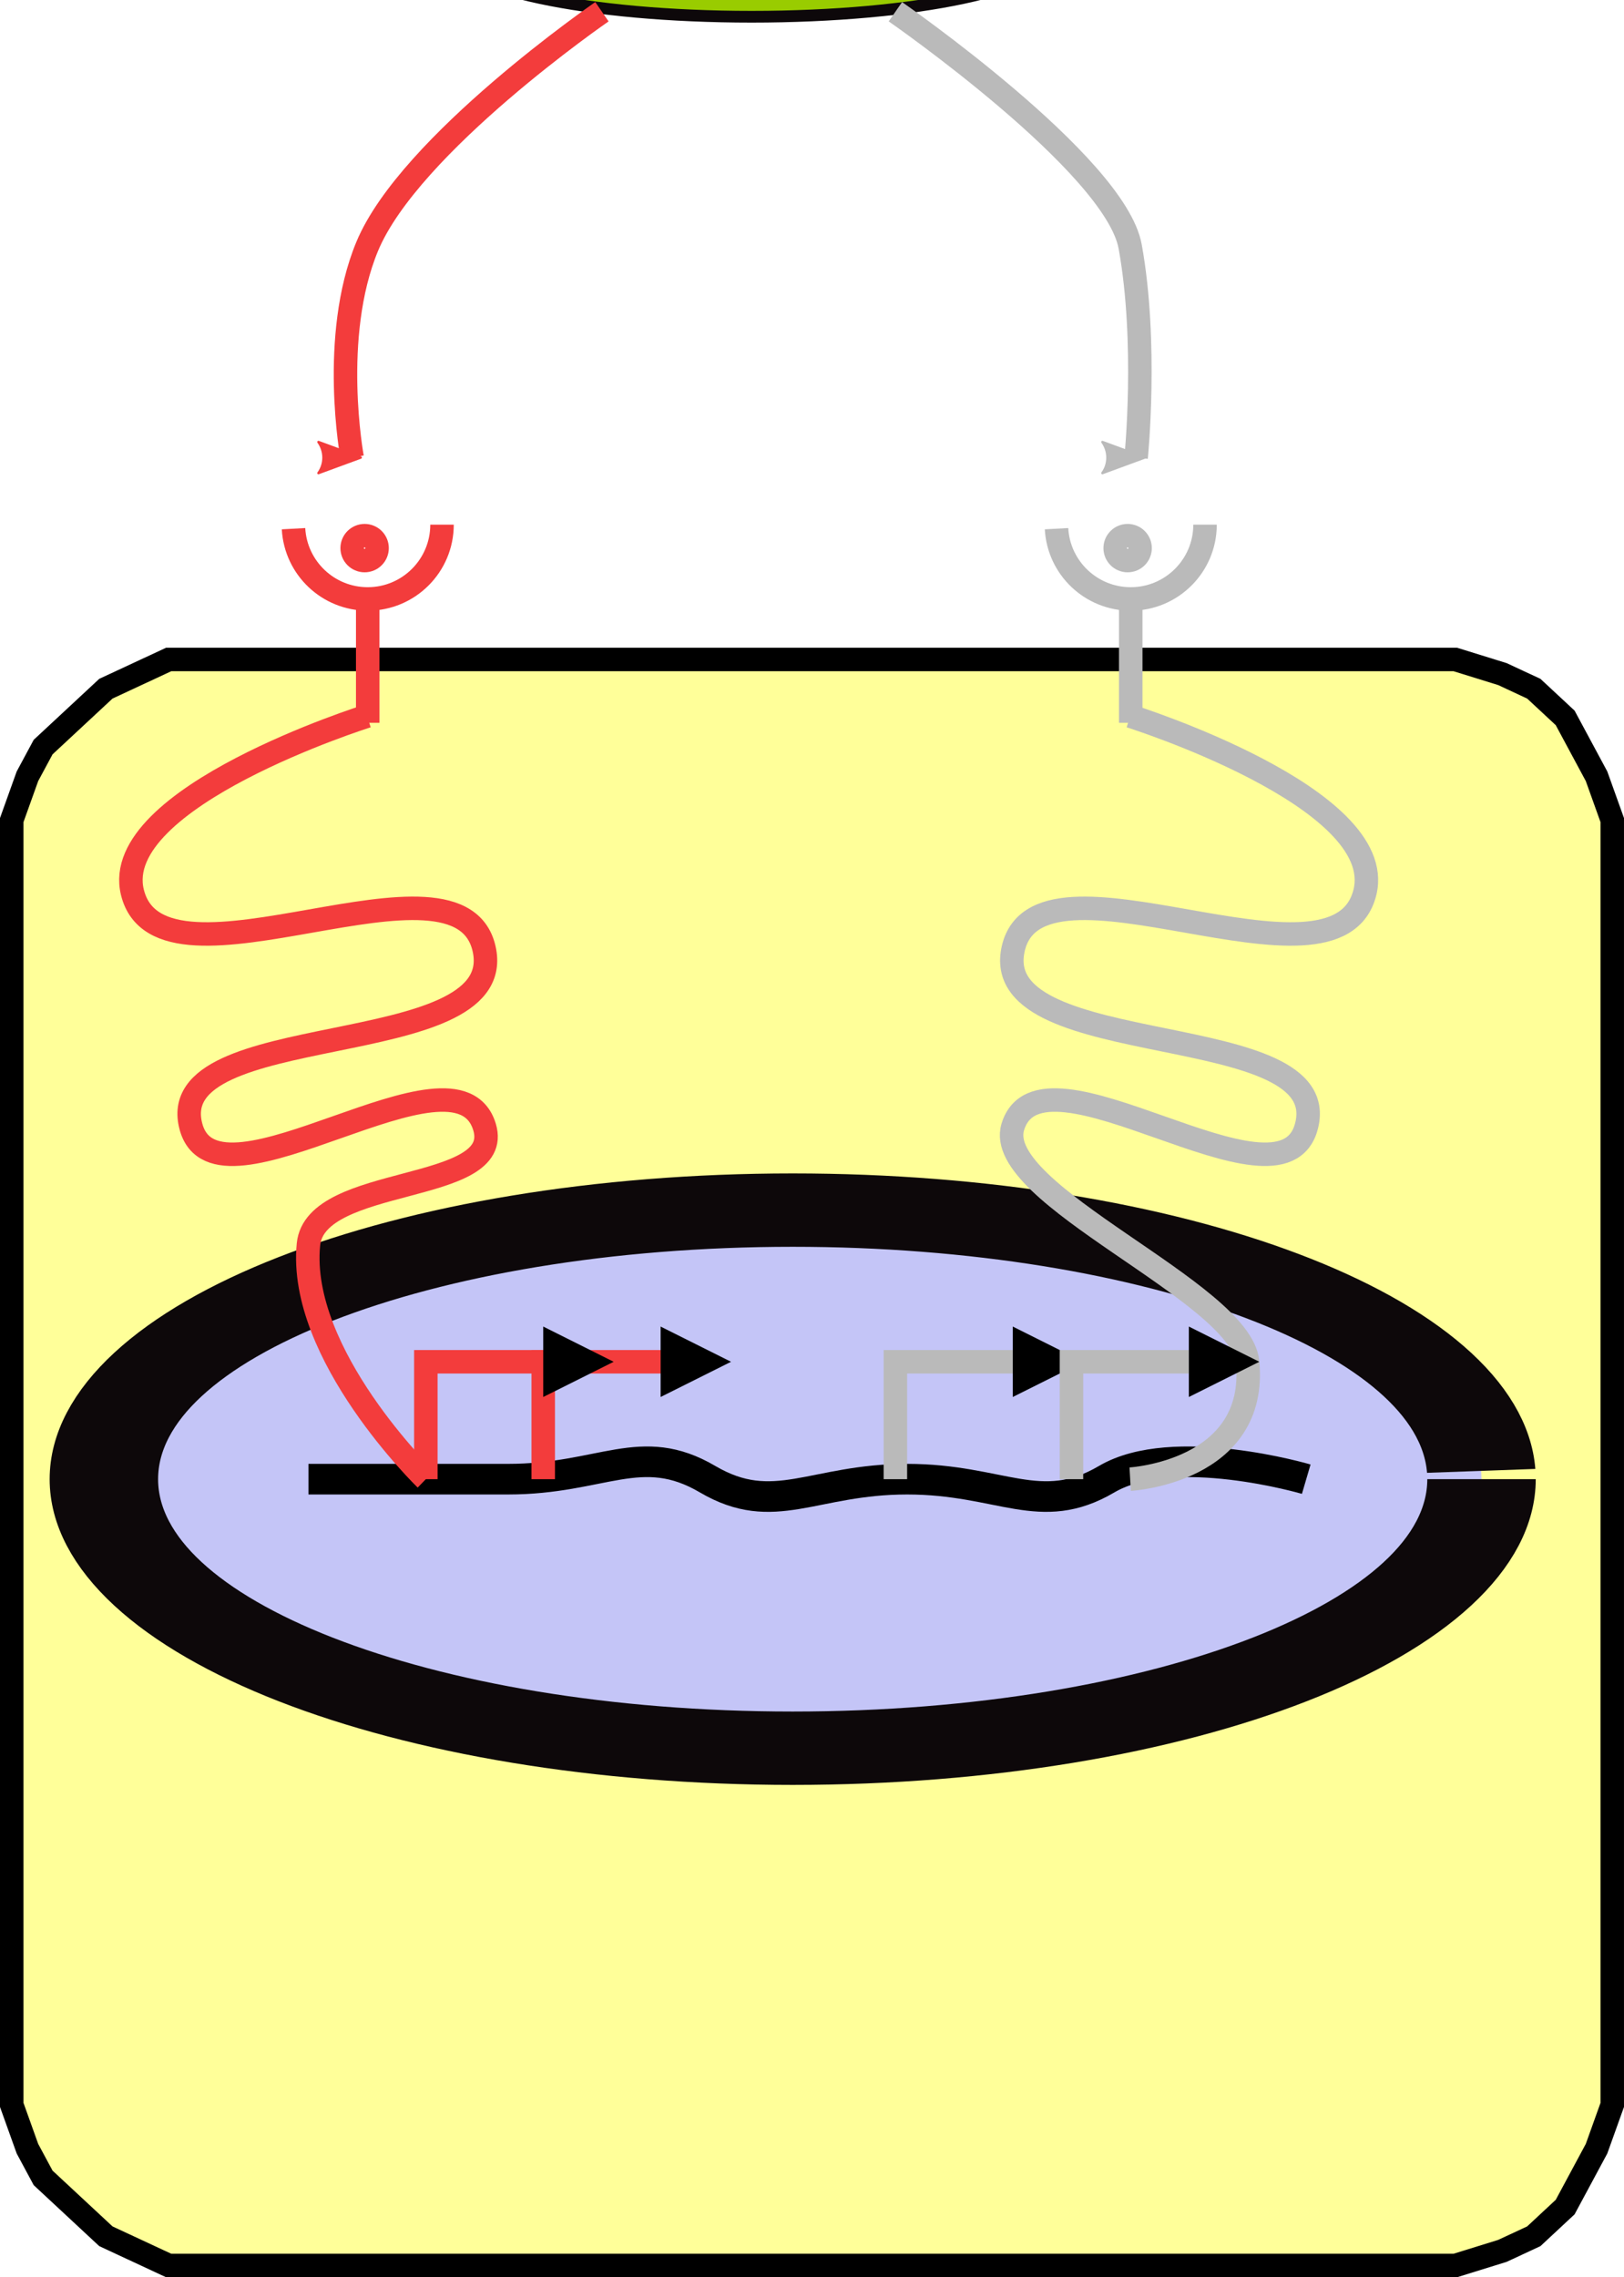 <?xml version="1.0" encoding="UTF-8" standalone="no"?>
<svg
   xmlns:dc="http://purl.org/dc/elements/1.1/"
   xmlns:cc="http://creativecommons.org/ns#"
   xmlns:rdf="http://www.w3.org/1999/02/22-rdf-syntax-ns#"
   xmlns:svg="http://www.w3.org/2000/svg"
   xmlns="http://www.w3.org/2000/svg"
   xmlns:sodipodi="http://sodipodi.sourceforge.net/DTD/sodipodi-0.dtd"
   xmlns:inkscape="http://www.inkscape.org/namespaces/inkscape"
   width="138.346"
   height="193.981"
   id="svg11205"
   sodipodi:version="0.32"
   inkscape:version="0.47pre4 r22446"
   sodipodi:docname="hep-pe-lsec-signals-only-mrna-perturbed-gene-set.svg"
   inkscape:output_extension="org.inkscape.output.svg.inkscape"
   version="1.0">
  <sodipodi:namedview
     inkscape:window-height="1152"
     inkscape:window-width="1528"
     inkscape:pageshadow="2"
     inkscape:pageopacity="0.0"
     guidetolerance="10.0"
     gridtolerance="10.0"
     objecttolerance="10.0"
     borderopacity="1.0"
     bordercolor="#666666"
     pagecolor="#ffffff"
     id="base"
     showgrid="true"
     inkscape:snap-global="true"
     inkscape:zoom="3.6415266"
     inkscape:cx="55.248518"
     inkscape:cy="99.750282"
     inkscape:window-x="0"
     inkscape:window-y="24"
     inkscape:current-layer="g3495"
     inkscape:window-maximized="1">
    <inkscape:grid
       snapvisiblegridlinesonly="true"
       empspacing="5"
       type="xygrid"
       id="grid11766"
       visible="true"
       enabled="true" />
  </sodipodi:namedview>
  <defs
     id="defs11207">
    <marker
       inkscape:stockid="Arrow1Mend"
       orient="auto"
       refY="0.0"
       refX="0.0"
       id="Arrow1Mend"
       style="overflow:visible;">
      <path
         id="path3964"
         d="M 0.0,0.0 L 5.0,-5.0 L -12.5,0.0 L 5.0,5.0 L 0.0,0.0 z "
         style="fill-rule:evenodd;stroke:#000000;stroke-width:1.0pt;marker-start:none;"
         transform="scale(0.4) rotate(180) translate(10,0)" />
    </marker>
    <inkscape:path-effect
       is_visible="true"
       id="path-effect4948"
       effect="spiro" />
    <inkscape:path-effect
       is_visible="true"
       id="path-effect4944"
       effect="spiro" />
    <inkscape:path-effect
       is_visible="true"
       id="path-effect4940"
       effect="spiro" />
    <inkscape:path-effect
       effect="spiro"
       id="path-effect4408"
       is_visible="true" />
    <marker
       inkscape:stockid="Arrow2Mend"
       orient="auto"
       refY="0"
       refX="0"
       id="Arrow2Mend"
       style="overflow:visible">
      <path
         id="path3982"
         style="font-size:12px;fill-rule:evenodd;stroke-width:0.625;stroke-linejoin:round"
         d="M 8.719,4.034 -2.207,0.016 8.719,-4.002 c -1.745,2.372 -1.735,5.617 -6e-7,8.035 z"
         transform="scale(-0.6,-0.6)" />
    </marker>
    <inkscape:perspective
       sodipodi:type="inkscape:persp3d"
       inkscape:vp_x="0 : 88.776497 : 1"
       inkscape:vp_y="0 : 1000 : 0"
       inkscape:vp_z="413.04901 : 88.776497 : 1"
       inkscape:persp3d-origin="206.52451 : 59.184331 : 1"
       id="perspective11764" />
    <marker
       id="ArrowEnd"
       viewBox="0 0 10 10"
       refX="0"
       refY="5"
       markerUnits="strokeWidth"
       markerWidth="4"
       markerHeight="3"
       orient="auto">
      <path
         d="M 0,0 10,5 0,10 0,0 z"
         id="path11210" />
    </marker>
    <marker
       id="ArrowStart"
       viewBox="0 0 10 10"
       refX="10"
       refY="5"
       markerUnits="strokeWidth"
       markerWidth="4"
       markerHeight="3"
       orient="auto">
      <path
         d="M 10,0 0,5 10,10 10,0 z"
         id="path11213" />
    </marker>
    <inkscape:perspective
       id="perspective4426"
       inkscape:persp3d-origin="0.5 : 0.33333333 : 1"
       inkscape:vp_z="1 : 0.5 : 1"
       inkscape:vp_y="0 : 1000 : 0"
       inkscape:vp_x="0 : 0.5 : 1"
       sodipodi:type="inkscape:persp3d" />
    <inkscape:path-effect
       effect="spiro"
       id="path-effect4408-2"
       is_visible="true" />
    <inkscape:perspective
       id="perspective4426-7"
       inkscape:persp3d-origin="0.5 : 0.33333333 : 1"
       inkscape:vp_z="1 : 0.5 : 1"
       inkscape:vp_y="0 : 1000 : 0"
       inkscape:vp_x="0 : 0.5 : 1"
       sodipodi:type="inkscape:persp3d" />
    <inkscape:path-effect
       effect="spiro"
       id="path-effect4408-8"
       is_visible="true" />
    <marker
       inkscape:stockid="Arrow2MendL"
       orient="auto"
       refY="0"
       refX="0"
       id="Arrow2MendL"
       style="overflow:visible">
      <path
         id="path4479"
         style="font-size:12px;fill:#f33c3c;fill-rule:evenodd;stroke:#f33c3c;stroke-width:0.625;stroke-linejoin:round"
         d="M 8.719,4.034 -2.207,0.016 8.719,-4.002 c -1.745,2.372 -1.735,5.617 -6e-7,8.035 z"
         transform="scale(-0.6,-0.6)" />
    </marker>
    <inkscape:perspective
       sodipodi:type="inkscape:persp3d"
       inkscape:vp_x="0 : 0.5 : 1"
       inkscape:vp_y="0 : 1000 : 0"
       inkscape:vp_z="1 : 0.5 : 1"
       inkscape:persp3d-origin="0.5 : 0.33333333 : 1"
       id="perspective4916" />
    <marker
       inkscape:stockid="Arrow2MendL"
       orient="auto"
       refY="0"
       refX="0"
       id="Arrow2MendL-2"
       style="overflow:visible">
      <path
         id="path4479-4"
         style="font-size:12px;fill:#f33c3c;fill-rule:evenodd;stroke:#f33c3c;stroke-width:0.625;stroke-linejoin:round"
         d="M 8.719,4.034 -2.207,0.016 8.719,-4.002 c -1.745,2.372 -1.735,5.617 -6e-7,8.035 z"
         transform="scale(-0.6,-0.6)" />
    </marker>
    <inkscape:perspective
       sodipodi:type="inkscape:persp3d"
       inkscape:vp_x="0 : 0.5 : 1"
       inkscape:vp_y="0 : 1000 : 0"
       inkscape:vp_z="1 : 0.5 : 1"
       inkscape:persp3d-origin="0.5 : 0.33333333 : 1"
       id="perspective5154" />
    <inkscape:path-effect
       effect="spiro"
       id="path-effect4408-86"
       is_visible="true" />
    <inkscape:perspective
       sodipodi:type="inkscape:persp3d"
       inkscape:vp_x="0 : 0.5 : 1"
       inkscape:vp_y="0 : 1000 : 0"
       inkscape:vp_z="1 : 0.5 : 1"
       inkscape:persp3d-origin="0.5 : 0.33333333 : 1"
       id="perspective5154-5" />
    <inkscape:path-effect
       effect="spiro"
       id="path-effect4408-9"
       is_visible="true" />
    <marker
       inkscape:stockid="ArrowEndl"
       id="ArrowEndl"
       viewBox="0 0 10 10"
       refX="0"
       refY="5"
       markerUnits="strokeWidth"
       markerWidth="4"
       markerHeight="3"
       orient="auto">
      <path
         d="M 0,0 10,5 0,10 0,0 z"
         id="path5217" />
    </marker>
    <marker
       inkscape:stockid="ArrowEndlf"
       id="ArrowEndlf"
       viewBox="0 0 10 10"
       refX="0"
       refY="5"
       markerUnits="strokeWidth"
       markerWidth="4"
       markerHeight="3"
       orient="auto">
      <path
         d="M 0,0 10,5 0,10 0,0 z"
         id="path5316" />
    </marker>
    <marker
       inkscape:stockid="Arrow2MendLp"
       orient="auto"
       refY="0"
       refX="0"
       id="Arrow2MendLp"
       style="overflow:visible">
      <path
         id="path5419"
         style="font-size:12px;fill:#3328f2;fill-rule:evenodd;stroke:#3328f2;stroke-width:0.625;stroke-linejoin:round"
         d="M 8.719,4.034 -2.207,0.016 8.719,-4.002 c -1.745,2.372 -1.735,5.617 -6e-7,8.035 z"
         transform="scale(-0.6,-0.6)" />
    </marker>
    <inkscape:perspective
       id="perspective5498"
       inkscape:persp3d-origin="0.5 : 0.33333333 : 1"
       inkscape:vp_z="1 : 0.5 : 1"
       inkscape:vp_y="0 : 1000 : 0"
       inkscape:vp_x="0 : 0.5 : 1"
       sodipodi:type="inkscape:persp3d" />
    <inkscape:perspective
       id="perspective5520"
       inkscape:persp3d-origin="0.5 : 0.33333333 : 1"
       inkscape:vp_z="1 : 0.5 : 1"
       inkscape:vp_y="0 : 1000 : 0"
       inkscape:vp_x="0 : 0.5 : 1"
       sodipodi:type="inkscape:persp3d" />
    <marker
       inkscape:stockid="ArrowEndlf"
       id="ArrowEndlf-5"
       viewBox="0 0 10 10"
       refX="0"
       refY="5"
       markerUnits="strokeWidth"
       markerWidth="4"
       markerHeight="3"
       orient="auto">
      <path
         d="M 0,0 10,5 0,10 0,0 z"
         id="path5316-7" />
    </marker>
    <inkscape:path-effect
       is_visible="true"
       id="path-effect4948-2"
       effect="spiro" />
    <inkscape:perspective
       id="perspective5578"
       inkscape:persp3d-origin="0.5 : 0.33333333 : 1"
       inkscape:vp_z="1 : 0.5 : 1"
       inkscape:vp_y="0 : 1000 : 0"
       inkscape:vp_x="0 : 0.5 : 1"
       sodipodi:type="inkscape:persp3d" />
    <inkscape:path-effect
       effect="spiro"
       id="path-effect4408-2-3"
       is_visible="true" />
    <inkscape:perspective
       id="perspective5578-3"
       inkscape:persp3d-origin="0.5 : 0.33333333 : 1"
       inkscape:vp_z="1 : 0.5 : 1"
       inkscape:vp_y="0 : 1000 : 0"
       inkscape:vp_x="0 : 0.5 : 1"
       sodipodi:type="inkscape:persp3d" />
    <inkscape:path-effect
       effect="spiro"
       id="path-effect4408-2-1"
       is_visible="true" />
    <marker
       inkscape:stockid="ArrowEndlfH"
       id="ArrowEndlfH"
       viewBox="0 0 10 10"
       refX="0"
       refY="5"
       markerUnits="strokeWidth"
       markerWidth="4"
       markerHeight="3"
       orient="auto">
      <path
         d="M 0,0 10,5 0,10 0,0 z"
         id="path5655" />
    </marker>
    <inkscape:perspective
       sodipodi:type="inkscape:persp3d"
       inkscape:vp_x="0 : 0.5 : 1"
       inkscape:vp_y="0 : 1000 : 0"
       inkscape:vp_z="1 : 0.5 : 1"
       inkscape:persp3d-origin="0.5 : 0.33333333 : 1"
       id="perspective5749" />
    <marker
       inkscape:stockid="ArrowEndlf"
       id="ArrowEndlf-9"
       viewBox="0 0 10 10"
       refX="0"
       refY="5"
       markerUnits="strokeWidth"
       markerWidth="4"
       markerHeight="3"
       orient="auto">
      <path
         d="M 0,0 10,5 0,10 0,0 z"
         id="path5316-2" />
    </marker>
    <inkscape:path-effect
       is_visible="true"
       id="path-effect4948-0"
       effect="spiro" />
    <inkscape:perspective
       sodipodi:type="inkscape:persp3d"
       inkscape:vp_x="0 : 0.5 : 1"
       inkscape:vp_y="0 : 1000 : 0"
       inkscape:vp_z="1 : 0.5 : 1"
       inkscape:persp3d-origin="0.5 : 0.33333333 : 1"
       id="perspective5780" />
    <marker
       inkscape:stockid="ArrowEndlfH"
       id="ArrowEndlfH-7"
       viewBox="0 0 10 10"
       refX="0"
       refY="5"
       markerUnits="strokeWidth"
       markerWidth="4"
       markerHeight="3"
       orient="auto">
      <path
         d="M 0,0 10,5 0,10 0,0 z"
         id="path5655-5" />
    </marker>
    <inkscape:path-effect
       is_visible="true"
       id="path-effect4948-2-1"
       effect="spiro" />
    <inkscape:perspective
       sodipodi:type="inkscape:persp3d"
       inkscape:vp_x="0 : 0.5 : 1"
       inkscape:vp_y="0 : 1000 : 0"
       inkscape:vp_z="1 : 0.5 : 1"
       inkscape:persp3d-origin="0.5 : 0.33333333 : 1"
       id="perspective6063" />
    <inkscape:perspective
       sodipodi:type="inkscape:persp3d"
       inkscape:vp_x="0 : 0.5 : 1"
       inkscape:vp_y="0 : 1000 : 0"
       inkscape:vp_z="1 : 0.5 : 1"
       inkscape:persp3d-origin="0.5 : 0.33333333 : 1"
       id="perspective6063-6" />
    <inkscape:perspective
       sodipodi:type="inkscape:persp3d"
       inkscape:vp_x="0 : 0.5 : 1"
       inkscape:vp_y="0 : 1000 : 0"
       inkscape:vp_z="1 : 0.5 : 1"
       inkscape:persp3d-origin="0.5 : 0.33333333 : 1"
       id="perspective6094" />
    <inkscape:perspective
       sodipodi:type="inkscape:persp3d"
       inkscape:vp_x="0 : 0.5 : 1"
       inkscape:vp_y="0 : 1000 : 0"
       inkscape:vp_z="1 : 0.5 : 1"
       inkscape:persp3d-origin="0.5 : 0.33333333 : 1"
       id="perspective6116" />
    <inkscape:perspective
       sodipodi:type="inkscape:persp3d"
       inkscape:vp_x="0 : 0.5 : 1"
       inkscape:vp_y="0 : 1000 : 0"
       inkscape:vp_z="1 : 0.5 : 1"
       inkscape:persp3d-origin="0.5 : 0.33333333 : 1"
       id="perspective6116-2" />
    <inkscape:perspective
       sodipodi:type="inkscape:persp3d"
       inkscape:vp_x="0 : 0.5 : 1"
       inkscape:vp_y="0 : 1000 : 0"
       inkscape:vp_z="1 : 0.5 : 1"
       inkscape:persp3d-origin="0.5 : 0.33333333 : 1"
       id="perspective6116-5" />
    <inkscape:perspective
       sodipodi:type="inkscape:persp3d"
       inkscape:vp_x="0 : 0.5 : 1"
       inkscape:vp_y="0 : 1000 : 0"
       inkscape:vp_z="1 : 0.5 : 1"
       inkscape:persp3d-origin="0.5 : 0.33333333 : 1"
       id="perspective6390" />
    <inkscape:perspective
       sodipodi:type="inkscape:persp3d"
       inkscape:vp_x="0 : 0.5 : 1"
       inkscape:vp_y="0 : 1000 : 0"
       inkscape:vp_z="1 : 0.5 : 1"
       inkscape:persp3d-origin="0.5 : 0.33333333 : 1"
       id="perspective6626" />
    <inkscape:perspective
       sodipodi:type="inkscape:persp3d"
       inkscape:vp_x="0 : 0.5 : 1"
       inkscape:vp_y="0 : 1000 : 0"
       inkscape:vp_z="1 : 0.5 : 1"
       inkscape:persp3d-origin="0.5 : 0.33333333 : 1"
       id="perspective6626-7" />
    <inkscape:perspective
       sodipodi:type="inkscape:persp3d"
       inkscape:vp_x="0 : 0.5 : 1"
       inkscape:vp_y="0 : 1000 : 0"
       inkscape:vp_z="1 : 0.5 : 1"
       inkscape:persp3d-origin="0.5 : 0.33333333 : 1"
       id="perspective6626-6" />
    <marker
       inkscape:stockid="Arrow2MendLa"
       orient="auto"
       refY="0"
       refX="0"
       id="Arrow2MendLa"
       style="overflow:visible">
      <path
         id="path6720"
         style="stroke-linejoin:round;font-size:12px;fill-rule:evenodd;stroke:#bababa;stroke-width:0.625;fill:#bababa"
         d="M 8.719,4.034 -2.207,0.016 8.719,-4.002 c -1.745,2.372 -1.735,5.617 -6e-7,8.035 z"
         transform="scale(-0.6,-0.6)" />
    </marker>
    <inkscape:perspective
       id="perspective6626-63"
       inkscape:persp3d-origin="0.5 : 0.33333333 : 1"
       inkscape:vp_z="1 : 0.5 : 1"
       inkscape:vp_y="0 : 1000 : 0"
       inkscape:vp_x="0 : 0.5 : 1"
       sodipodi:type="inkscape:persp3d" />
    <inkscape:perspective
       id="perspective6626-2"
       inkscape:persp3d-origin="0.5 : 0.33333333 : 1"
       inkscape:vp_z="1 : 0.5 : 1"
       inkscape:vp_y="0 : 1000 : 0"
       inkscape:vp_x="0 : 0.5 : 1"
       sodipodi:type="inkscape:persp3d" />
    <inkscape:perspective
       id="perspective6626-27"
       inkscape:persp3d-origin="0.5 : 0.33333333 : 1"
       inkscape:vp_z="1 : 0.5 : 1"
       inkscape:vp_y="0 : 1000 : 0"
       inkscape:vp_x="0 : 0.5 : 1"
       sodipodi:type="inkscape:persp3d" />
    <inkscape:perspective
       id="perspective6626-72"
       inkscape:persp3d-origin="0.5 : 0.33333333 : 1"
       inkscape:vp_z="1 : 0.5 : 1"
       inkscape:vp_y="0 : 1000 : 0"
       inkscape:vp_x="0 : 0.5 : 1"
       sodipodi:type="inkscape:persp3d" />
    <marker
       inkscape:stockid="Arrow2MendLp6"
       orient="auto"
       refY="0"
       refX="0"
       id="Arrow2MendLp6"
       style="overflow:visible">
      <path
         id="path6962"
         style="stroke-linejoin:round;font-size:12px;fill-rule:evenodd;stroke:#bababa;stroke-width:0.625;fill:#bababa"
         d="M 8.719,4.034 -2.207,0.016 8.719,-4.002 c -1.745,2.372 -1.735,5.617 -6e-7,8.035 z"
         transform="scale(-0.6,-0.6)" />
    </marker>
    <inkscape:perspective
       sodipodi:type="inkscape:persp3d"
       inkscape:vp_x="0 : 0.5 : 1"
       inkscape:vp_y="0 : 1000 : 0"
       inkscape:vp_z="1 : 0.5 : 1"
       inkscape:persp3d-origin="0.5 : 0.33333333 : 1"
       id="perspective6626-67" />
    <inkscape:perspective
       sodipodi:type="inkscape:persp3d"
       inkscape:vp_x="0 : 0.5 : 1"
       inkscape:vp_y="0 : 1000 : 0"
       inkscape:vp_z="1 : 0.5 : 1"
       inkscape:persp3d-origin="0.5 : 0.33333333 : 1"
       id="perspective6626-75" />
    <marker
       inkscape:stockid="ArrowEndlfHf"
       id="ArrowEndlfHf"
       viewBox="0 0 10 10"
       refX="0"
       refY="5"
       markerUnits="strokeWidth"
       markerWidth="4"
       markerHeight="3"
       orient="auto">
      <path
         d="M 0,0 10,5 0,10 0,0 z"
         id="path7231" />
    </marker>
    <marker
       id="ArrowEndO"
       viewBox="0 0 10 10"
       refX="0"
       refY="5"
       markerUnits="strokeWidth"
       markerWidth="4"
       markerHeight="3"
       orient="auto"
       inkscape:stockid="ArrowEndO">
      <path
         d="M 0,0 10,5 0,10 0,0 z"
         id="path7880" />
    </marker>
    <inkscape:perspective
       sodipodi:type="inkscape:persp3d"
       inkscape:vp_x="0 : 0.5 : 1"
       inkscape:vp_y="0 : 1000 : 0"
       inkscape:vp_z="1 : 0.5 : 1"
       inkscape:persp3d-origin="0.5 : 0.33333333 : 1"
       id="perspective8053" />
    <inkscape:perspective
       sodipodi:type="inkscape:persp3d"
       inkscape:vp_x="0 : 0.5 : 1"
       inkscape:vp_y="0 : 1000 : 0"
       inkscape:vp_z="1 : 0.5 : 1"
       inkscape:persp3d-origin="0.5 : 0.33333333 : 1"
       id="perspective8378" />
    <marker
       inkscape:stockid="ArrowEndlf"
       id="ArrowEndlf-55"
       viewBox="0 0 10 10"
       refX="0"
       refY="5"
       markerUnits="strokeWidth"
       markerWidth="4"
       markerHeight="3"
       orient="auto">
      <path
         d="M 0,0 10,5 0,10 0,0 z"
         id="path5316-8" />
    </marker>
    <inkscape:path-effect
       is_visible="true"
       id="path-effect4948-0-2"
       effect="spiro" />
    <inkscape:perspective
       sodipodi:type="inkscape:persp3d"
       inkscape:vp_x="0 : 0.5 : 1"
       inkscape:vp_y="0 : 1000 : 0"
       inkscape:vp_z="1 : 0.5 : 1"
       inkscape:persp3d-origin="0.5 : 0.33333333 : 1"
       id="perspective9259" />
    <inkscape:perspective
       sodipodi:type="inkscape:persp3d"
       inkscape:vp_x="0 : 0.5 : 1"
       inkscape:vp_y="0 : 1000 : 0"
       inkscape:vp_z="1 : 0.5 : 1"
       inkscape:persp3d-origin="0.5 : 0.33333333 : 1"
       id="perspective9259-4" />
    <inkscape:perspective
       sodipodi:type="inkscape:persp3d"
       inkscape:vp_x="0 : 0.5 : 1"
       inkscape:vp_y="0 : 1000 : 0"
       inkscape:vp_z="1 : 0.5 : 1"
       inkscape:persp3d-origin="0.5 : 0.33333333 : 1"
       id="perspective9259-1" />
    <marker
       inkscape:stockid="Arrow2MendLaK"
       orient="auto"
       refY="0"
       refX="0"
       id="Arrow2MendLaK"
       style="overflow:visible">
      <path
         id="path9377"
         style="stroke-linejoin:round;font-size:12px;fill-rule:evenodd;stroke:#f33c3c;stroke-width:0.625;fill:#f33c3c"
         d="M 8.719,4.034 -2.207,0.016 8.719,-4.002 c -1.745,2.372 -1.735,5.617 -6e-7,8.035 z"
         transform="scale(-0.6,-0.6)" />
    </marker>
  </defs>
  <g
     id="g11759"
     transform="translate(23.581,-191.553)" />
  <g
     id="g12568"
     transform="translate(-171.419,-231.979)">
    <path
       sodipodi:open="true"
       sodipodi:end="6.2524143"
       sodipodi:start="0"
       d="m 260.891,227.979 c 0,2.997 -11.392,5.426 -25.445,5.426 -14.053,0 -25.445,-2.429 -25.445,-5.426 0,-2.997 11.392,-5.426 25.445,-5.426 13.748,0 25.01,2.329 25.433,5.259"
       sodipodi:ry="5.4260864"
       sodipodi:rx="25.445358"
       sodipodi:cy="227.97908"
       sodipodi:cx="235.44536"
       id="path12039"
       style="fill:#99cc00;fill-opacity:1;fill-rule:evenodd;stroke:#0d080a;stroke-width:1;stroke-linecap:butt;stroke-linejoin:miter;stroke-miterlimit:4;stroke-opacity:1;stroke-dasharray:none;stroke-dashoffset:0;marker:none;visibility:visible;display:inline;overflow:visible;enable-background:accumulate"
       sodipodi:type="arc" />
    <path
       transform="translate(-0.548,-0.426)"
       sodipodi:open="true"
       sodipodi:end="6.2524143"
       sodipodi:start="0"
       d="m 238.343,227.979 c 0,1.6 -1.297,2.898 -2.898,2.898 -1.6,0 -2.898,-1.297 -2.898,-2.898 0,-1.6 1.297,-2.898 2.898,-2.898 1.566,0 2.848,1.244 2.896,2.809"
       sodipodi:ry="2.8977828"
       sodipodi:rx="2.8977828"
       sodipodi:cy="227.97908"
       sodipodi:cx="235.44536"
       id="path12566"
       style="fill:#ffffff;fill-opacity:1;fill-rule:evenodd;stroke:#0d080a;stroke-width:1;stroke-linecap:butt;stroke-linejoin:miter;stroke-miterlimit:4;stroke-opacity:1;stroke-dasharray:none;stroke-dashoffset:0;marker:none;visibility:visible;display:inline;overflow:visible;enable-background:accumulate"
       sodipodi:type="arc" />
  </g>
  <g
     id="g3495"
     transform="translate(-454.245,-123.748)">
    <path
       style="fill:#ffff99;fill-opacity:1;stroke:#000000;stroke-width:2;stroke-miterlimit:4;stroke-dasharray:none"
       d="m 472.622,179.925 -4.01,0 -2.673,1.244 -2.673,1.244 -2.674,2.487 -2.673,2.487 -1.337,2.487 -1.337,3.731 0,2.487 0,103.224 0,3.732 1.337,3.73 1.337,2.488 2.673,2.486 2.674,2.488 2.673,1.244 2.673,1.244 4.01,0 102.928,0 2.673,0 4.01,-1.244 2.673,-1.244 2.673,-2.488 1.337,-2.486 1.337,-2.488 1.337,-3.73 0,-3.732 0,-103.224 0,-2.487 -1.337,-3.731 -1.337,-2.487 -1.337,-2.487 -2.673,-2.487 -2.673,-1.244 -4.01,-1.244 -2.673,0 -102.928,0"
       id="path12628" />
    <path
       transform="matrix(9.238,0,0,6.25,-1653.277,-1175.121)"
       sodipodi:open="true"
       sodipodi:end="6.2524143"
       sodipodi:start="0"
       d="m 241.798,227.979 c 0,2.025 -2.844,3.667 -6.352,3.667 -3.508,0 -6.352,-1.642 -6.352,-3.667 0,-2.025 2.844,-3.667 6.352,-3.667 3.432,0 6.244,1.574 6.349,3.554"
       sodipodi:ry="3.6669543"
       sodipodi:rx="6.3523369"
       sodipodi:cy="227.97908"
       sodipodi:cx="235.44536"
       id="path3493"
       style="fill:#c4c5f7;fill-opacity:1;fill-rule:evenodd;stroke:#0d080a;stroke-width:1;stroke-linecap:butt;stroke-linejoin:miter;stroke-miterlimit:4;stroke-opacity:1;stroke-dasharray:none;stroke-dashoffset:0;marker:none;visibility:visible;display:inline;overflow:visible;enable-background:accumulate"
       sodipodi:type="arc" />
    <path
       style="fill:none;stroke:#000000;stroke-width:2.608;stroke-linecap:butt;stroke-linejoin:miter;stroke-miterlimit:4;stroke-opacity:1;stroke-dasharray:none"
       d="m 480.522,249.748 c 0,0 8.986,0 17,0 8.014,0 11.333,-3.333 17,0 5.667,3.333 8.986,0 17,0 8.014,0 11.333,3.333 17,0 5.667,-3.333 17,0 17,0"
       id="path3762"
       sodipodi:nodetypes="csssss" />
    <path
       style="stroke-linejoin:miter;stroke-width:2;marker-end:url(#Arrow2MendLaK);stroke-opacity:1;color:#000000;stroke-dashoffset:0;visibility:visible;stroke:#f33c3c;stroke-linecap:butt;stroke-miterlimit:4;marker:none;stroke-dasharray:none;overflow:visible;enable-background:accumulate;display:inline;fill:none"
       d="m 25,10.926 c 0,0 -16.392,11.29 -20,20 -3.189,7.699 -1.277,17.981 -1.277,17.981"
       id="path3764"
       transform="translate(480.522,113.822)"
       sodipodi:nodetypes="css" />
    <g
       id="g4414"
       transform="matrix(0.422,0,0,0.422,322.88,107.354)"
       style="stroke:#f33c3c;stroke-width:4.741;stroke-miterlimit:4;stroke-opacity:1;stroke-dasharray:none;color:#000000;fill:none;stroke-linecap:butt;stroke-linejoin:miter;stroke-dashoffset:0;marker:none;visibility:visible;display:inline;overflow:visible;enable-background:accumulate"
       inkscape:transform-center-x="39.988809"
       inkscape:transform-center-y="-4.9999996">
      <path
         sodipodi:open="true"
         sodipodi:end="3.0869475"
         sodipodi:start="0"
         transform="translate(480.522,113.822)"
         d="m -80,30.926 c 0,8.284 -6.716,15 -15,15 -7.966,0 -14.543,-6.227 -14.978,-14.181"
         sodipodi:ry="15"
         sodipodi:rx="15"
         sodipodi:cy="30.926086"
         sodipodi:cx="-95"
         id="path4404"
         style="fill:none;stroke:#f33c3c;stroke-width:4.741;stroke-linecap:butt;stroke-miterlimit:4;stroke-opacity:1;stroke-dasharray:none;color:#000000;stroke-linejoin:miter;stroke-dashoffset:0;marker:none;visibility:visible;display:inline;overflow:visible;enable-background:accumulate"
         sodipodi:type="arc" />
      <path
         transform="translate(480.522,113.822)"
         inkscape:original-d="m -95,45.926086 c 0,25 0,25 0,25 l 0,0"
         inkscape:path-effect="#path-effect4408"
         id="path4406"
         d="m -95,45.926 0,25 0,0"
         style="fill:none;stroke:#f33c3c;stroke-width:4.741;stroke-linecap:butt;stroke-linejoin:miter;stroke-miterlimit:4;stroke-opacity:1;stroke-dasharray:none;color:#000000;stroke-dashoffset:0;marker:none;visibility:visible;display:inline;overflow:visible;enable-background:accumulate" />
    </g>
    <g
       id="g4414-2"
       transform="matrix(0.422,0,0,0.422,387.88,107.354)"
       style="stroke:#bababa;stroke-width:4.741;stroke-miterlimit:4;stroke-opacity:1;stroke-dasharray:none;color:#000000;fill:none;stroke-linecap:butt;stroke-linejoin:miter;stroke-dashoffset:0;marker:none;visibility:visible;display:inline;overflow:visible;enable-background:accumulate"
       inkscape:transform-center-x="39.988809"
       inkscape:transform-center-y="-4.9999996">
      <path
         sodipodi:open="true"
         sodipodi:end="3.0869475"
         sodipodi:start="0"
         transform="translate(480.522,113.822)"
         d="m -80,30.926 c 0,8.284 -6.716,15 -15,15 -7.966,0 -14.543,-6.227 -14.978,-14.181"
         sodipodi:ry="15"
         sodipodi:rx="15"
         sodipodi:cy="30.926086"
         sodipodi:cx="-95"
         id="path4404-7"
         style="fill:none;stroke:#bababa;stroke-width:4.741;stroke-linecap:butt;stroke-miterlimit:4;stroke-opacity:1;stroke-dasharray:none;color:#000000;stroke-linejoin:miter;stroke-dashoffset:0;marker:none;visibility:visible;display:inline;overflow:visible;enable-background:accumulate"
         sodipodi:type="arc" />
      <path
         transform="translate(480.522,113.822)"
         inkscape:original-d="m -95,45.926086 c 0,25 0,25 0,25 l 0,0"
         inkscape:path-effect="#path-effect4408-2"
         id="path4406-7"
         d="m -95,45.926 0,25 0,0"
         style="fill:none;stroke:#bababa;stroke-width:4.741;stroke-linecap:butt;stroke-linejoin:miter;stroke-miterlimit:4;stroke-opacity:1;stroke-dasharray:none;color:#000000;stroke-dashoffset:0;marker:none;visibility:visible;display:inline;overflow:visible;enable-background:accumulate" />
    </g>
    <path
       style="stroke-linejoin:miter;enable-background:accumulate;marker-end:url(#Arrow2MendLp6);stroke-opacity:1;color:#000000;stroke-dashoffset:0;visibility:visible;stroke:#bababa;stroke-linecap:butt;stroke-miterlimit:4;marker:none;stroke-dasharray:none;overflow:visible;stroke-width:2;display:inline;fill:none"
       d="m 530.522,124.748 c 0,0 18.723,12.981 20,20 1.492,8.199 0.508,17.981 0.508,17.981"
       id="path3764-2"
       sodipodi:nodetypes="css" />
    <path
       sodipodi:nodetypes="cssssss"
       id="path4942"
       d="m 485.522,184.748 c 0,0 -21.974,6.904 -20,15 2.402,9.849 28.109,-4.96 30,5 1.813,9.548 -27.594,5.634 -25,15 2.224,8.031 22.585,-7.976 25,0 1.741,5.751 -14.408,4.02 -15,10 -0.929,9.382 10,20 10,20"
       style="color:#000000;fill:none;stroke:#f33c3c;stroke-width:2;stroke-linecap:butt;stroke-linejoin:miter;stroke-miterlimit:4;stroke-opacity:1;stroke-dasharray:none;stroke-dashoffset:0;marker:none;visibility:visible;display:inline;overflow:visible;enable-background:accumulate;marker-end:none" />
    <path
       sodipodi:nodetypes="ccc"
       transform="translate(480.522,113.822)"
       inkscape:original-d="m 20,135.92609 0,-10 10,0"
       inkscape:path-effect="#path-effect4948"
       id="path4946"
       d="m 20,135.926 0,-10 10,0"
       style="color:#000000;fill:none;stroke:#f33c3c;stroke-width:2;stroke-linecap:butt;stroke-linejoin:miter;stroke-miterlimit:4;stroke-opacity:1;stroke-dasharray:none;stroke-dashoffset:0;marker:none;marker-end:url(#ArrowEndlf);visibility:visible;display:inline;overflow:visible;enable-background:accumulate" />
    <path
       sodipodi:nodetypes="cssssss"
       id="path4942-1"
       d="m 550.522,184.748 c 0,0 21.974,6.904 20,15 -2.402,9.849 -28.109,-4.96 -30,5 -1.813,9.548 27.594,5.634 25,15 -2.224,8.031 -22.585,-7.976 -25,0 -1.741,5.751 19.408,14.02 20,20 0.929,9.382 -10,10 -10,10"
       style="color:#000000;fill:none;stroke:#bababa;stroke-width:2;stroke-linecap:butt;stroke-linejoin:miter;stroke-miterlimit:4;stroke-opacity:1;stroke-dasharray:none;stroke-dashoffset:0;marker:none;visibility:visible;display:inline;overflow:visible;enable-background:accumulate" />
    <path
       inkscape:original-d="m 530.5222,249.74809 0,-10 10,0"
       inkscape:path-effect="#path-effect4948-2"
       id="path4946-8"
       d="m 530.522,249.748 0,-10 10,0"
       style="stroke-linejoin:miter;stroke-width:2;marker-end:url(#ArrowEndO);stroke-opacity:1;color:#000000;stroke-dashoffset:0;visibility:visible;stroke:#bababa;stroke-linecap:butt;stroke-miterlimit:4;marker:none;stroke-dasharray:none;overflow:visible;enable-background:accumulate;display:inline;fill:none" />
    <path
       sodipodi:nodetypes="ccc"
       inkscape:original-d="m 490.5222,249.74809 0,-10 10,0"
       inkscape:path-effect="#path-effect4948-0"
       id="path4946-0"
       d="m 490.522,249.748 0,-10 10,0"
       style="color:#000000;fill:none;stroke:#f33c3c;stroke-width:2;stroke-linecap:butt;stroke-linejoin:miter;stroke-miterlimit:4;stroke-opacity:1;stroke-dasharray:none;stroke-dashoffset:0;marker:none;marker-end:url(#ArrowEndlf);visibility:visible;display:inline;overflow:visible;enable-background:accumulate" />
    <path
       inkscape:original-d="m 545.5222,249.74809 0,-10 10,0"
       inkscape:path-effect="#path-effect4948-2-1"
       id="path4946-8-4"
       d="m 545.522,249.748 0,-10 10,0"
       style="color:#000000;fill:none;stroke:#bababa;stroke-width:2;stroke-linecap:butt;stroke-linejoin:miter;stroke-miterlimit:4;stroke-opacity:1;stroke-dasharray:none;stroke-dashoffset:0;marker:none;marker-end:url(#ArrowEndlfH);visibility:visible;display:inline;overflow:visible;enable-background:accumulate" />
    <path
       transform="translate(480.662,120.396)"
       sodipodi:ry="0"
       sodipodi:rx="0"
       sodipodi:cy="48.980804"
       sodipodi:cx="5"
       id="path5847"
       style="color:#000000;fill:none;stroke:#bababa;stroke-width:2;stroke-linecap:butt;stroke-linejoin:miter;stroke-miterlimit:4;stroke-opacity:1;stroke-dasharray:none;stroke-dashoffset:0;marker:none;visibility:visible;display:inline;overflow:visible;enable-background:accumulate"
       sodipodi:type="arc" />
    <path
       transform="translate(454.245,123.748)"
       sodipodi:ry="0"
       sodipodi:rx="0"
       sodipodi:cy="48.980804"
       sodipodi:cx="5"
       id="path5847-0"
       style="color:#000000;fill:none;stroke:#3328f2;stroke-width:2;stroke-linecap:butt;stroke-linejoin:miter;stroke-miterlimit:4;stroke-opacity:1;stroke-dasharray:none;stroke-dashoffset:0;marker:none;visibility:visible;display:inline;overflow:visible;enable-background:accumulate"
       sodipodi:type="arc" />
    <path
       transform="translate(454.245,123.748)"
       sodipodi:ry="0"
       sodipodi:rx="0"
       sodipodi:cy="48.980804"
       sodipodi:cx="5"
       id="path5847-3"
       style="color:#000000;fill:none;stroke:#3328f2;stroke-width:2;stroke-linecap:butt;stroke-linejoin:miter;stroke-miterlimit:4;stroke-opacity:1;stroke-dasharray:none;stroke-dashoffset:0;marker:none;visibility:visible;display:inline;overflow:visible;enable-background:accumulate"
       sodipodi:type="arc" />
    <path
       transform="translate(509.245,121.277)"
       sodipodi:ry="0"
       sodipodi:rx="0"
       sodipodi:cy="48.980804"
       sodipodi:cx="5"
       id="path5847-4"
       style="color:#000000;fill:none;stroke:#3328f2;stroke-width:2;stroke-linecap:butt;stroke-linejoin:miter;stroke-miterlimit:4;stroke-opacity:1;stroke-dasharray:none;stroke-dashoffset:0;marker:none;visibility:visible;display:inline;overflow:visible;enable-background:accumulate"
       sodipodi:type="arc" />
    <path
       transform="translate(519.245,108.748)"
       sodipodi:ry="0"
       sodipodi:rx="0"
       sodipodi:cy="48.980804"
       sodipodi:cx="5"
       id="path5847-6"
       style="color:#000000;fill:none;stroke:#3328f2;stroke-width:2;stroke-linecap:butt;stroke-linejoin:miter;stroke-miterlimit:4;stroke-opacity:1;stroke-dasharray:none;stroke-dashoffset:0;marker:none;visibility:visible;display:inline;overflow:visible;enable-background:accumulate"
       sodipodi:type="arc" />
    <path
       transform="translate(519.245,108.748)"
       sodipodi:ry="0"
       sodipodi:rx="0"
       sodipodi:cy="48.980804"
       sodipodi:cx="5"
       id="path5847-7"
       style="color:#000000;fill:none;stroke:#3328f2;stroke-width:2;stroke-linecap:butt;stroke-linejoin:miter;stroke-miterlimit:4;stroke-opacity:1;stroke-dasharray:none;stroke-dashoffset:0;marker:none;visibility:visible;display:inline;overflow:visible;enable-background:accumulate"
       sodipodi:type="arc" />
    <path
       transform="translate(519.245,108.748)"
       sodipodi:ry="0"
       sodipodi:rx="0"
       sodipodi:cy="48.980804"
       sodipodi:cx="5"
       id="path5847-07"
       style="color:#000000;fill:none;stroke:#3328f2;stroke-width:2;stroke-linecap:butt;stroke-linejoin:miter;stroke-miterlimit:4;stroke-opacity:1;stroke-dasharray:none;stroke-dashoffset:0;marker:none;visibility:visible;display:inline;overflow:visible;enable-background:accumulate"
       sodipodi:type="arc" />
    <path
       sodipodi:type="arc"
       style="color:#000000;fill:none;stroke:#3328f2;stroke-width:2;stroke-linecap:butt;stroke-linejoin:miter;stroke-miterlimit:4;stroke-opacity:1;stroke-dasharray:none;stroke-dashoffset:0;marker:none;visibility:visible;display:inline;overflow:visible;enable-background:accumulate"
       id="path6170"
       sodipodi:cx="5"
       sodipodi:cy="48.980804"
       sodipodi:rx="0"
       sodipodi:ry="0"
       transform="translate(509.245,118.748)" />
    <path
       sodipodi:type="arc"
       style="color:#000000;fill:none;stroke:#3328f2;stroke-width:2;stroke-linecap:butt;stroke-linejoin:miter;stroke-miterlimit:4;stroke-opacity:1;stroke-dasharray:none;stroke-dashoffset:0;marker:none;visibility:visible;display:inline;overflow:visible;enable-background:accumulate"
       id="path6172"
       sodipodi:cx="5"
       sodipodi:cy="48.980804"
       sodipodi:rx="0"
       sodipodi:ry="0"
       transform="translate(509.245,118.748)" />
    <path
       transform="translate(497.806,123.062)"
       d="m 53.561,47.376 c 0,0.586 -0.475,1.061 -1.061,1.061 -0.586,0 -1.061,-0.475 -1.061,-1.061 0,-0.586 0.475,-1.061 1.061,-1.061 0.586,0 1.061,0.475 1.061,1.061 z"
       sodipodi:ry="1.0612295"
       sodipodi:rx="1.0612295"
       sodipodi:cy="47.376221"
       sodipodi:cx="52.5"
       id="path6174"
       style="color:#000000;fill:none;stroke:#bababa;stroke-width:2;stroke-linecap:butt;stroke-linejoin:miter;stroke-miterlimit:4;stroke-opacity:1;stroke-dasharray:none;stroke-dashoffset:0;marker:none;visibility:visible;display:inline;overflow:visible;enable-background:accumulate"
       sodipodi:type="arc" />
    <path
       transform="translate(432.806,123.062)"
       d="m 53.561,47.376 c 0,0.586 -0.475,1.061 -1.061,1.061 -0.586,0 -1.061,-0.475 -1.061,-1.061 0,-0.586 0.475,-1.061 1.061,-1.061 0.586,0 1.061,0.475 1.061,1.061 z"
       sodipodi:ry="1.0612295"
       sodipodi:rx="1.0612295"
       sodipodi:cy="47.376221"
       sodipodi:cx="52.5"
       id="path6174-9"
       style="color:#000000;fill:none;stroke:#f33c3c;stroke-width:2;stroke-linecap:butt;stroke-linejoin:miter;stroke-miterlimit:4;stroke-opacity:1;stroke-dasharray:none;stroke-dashoffset:0;marker:none;visibility:visible;display:inline;overflow:visible;enable-background:accumulate"
       sodipodi:type="arc" />
  </g>
</svg>
